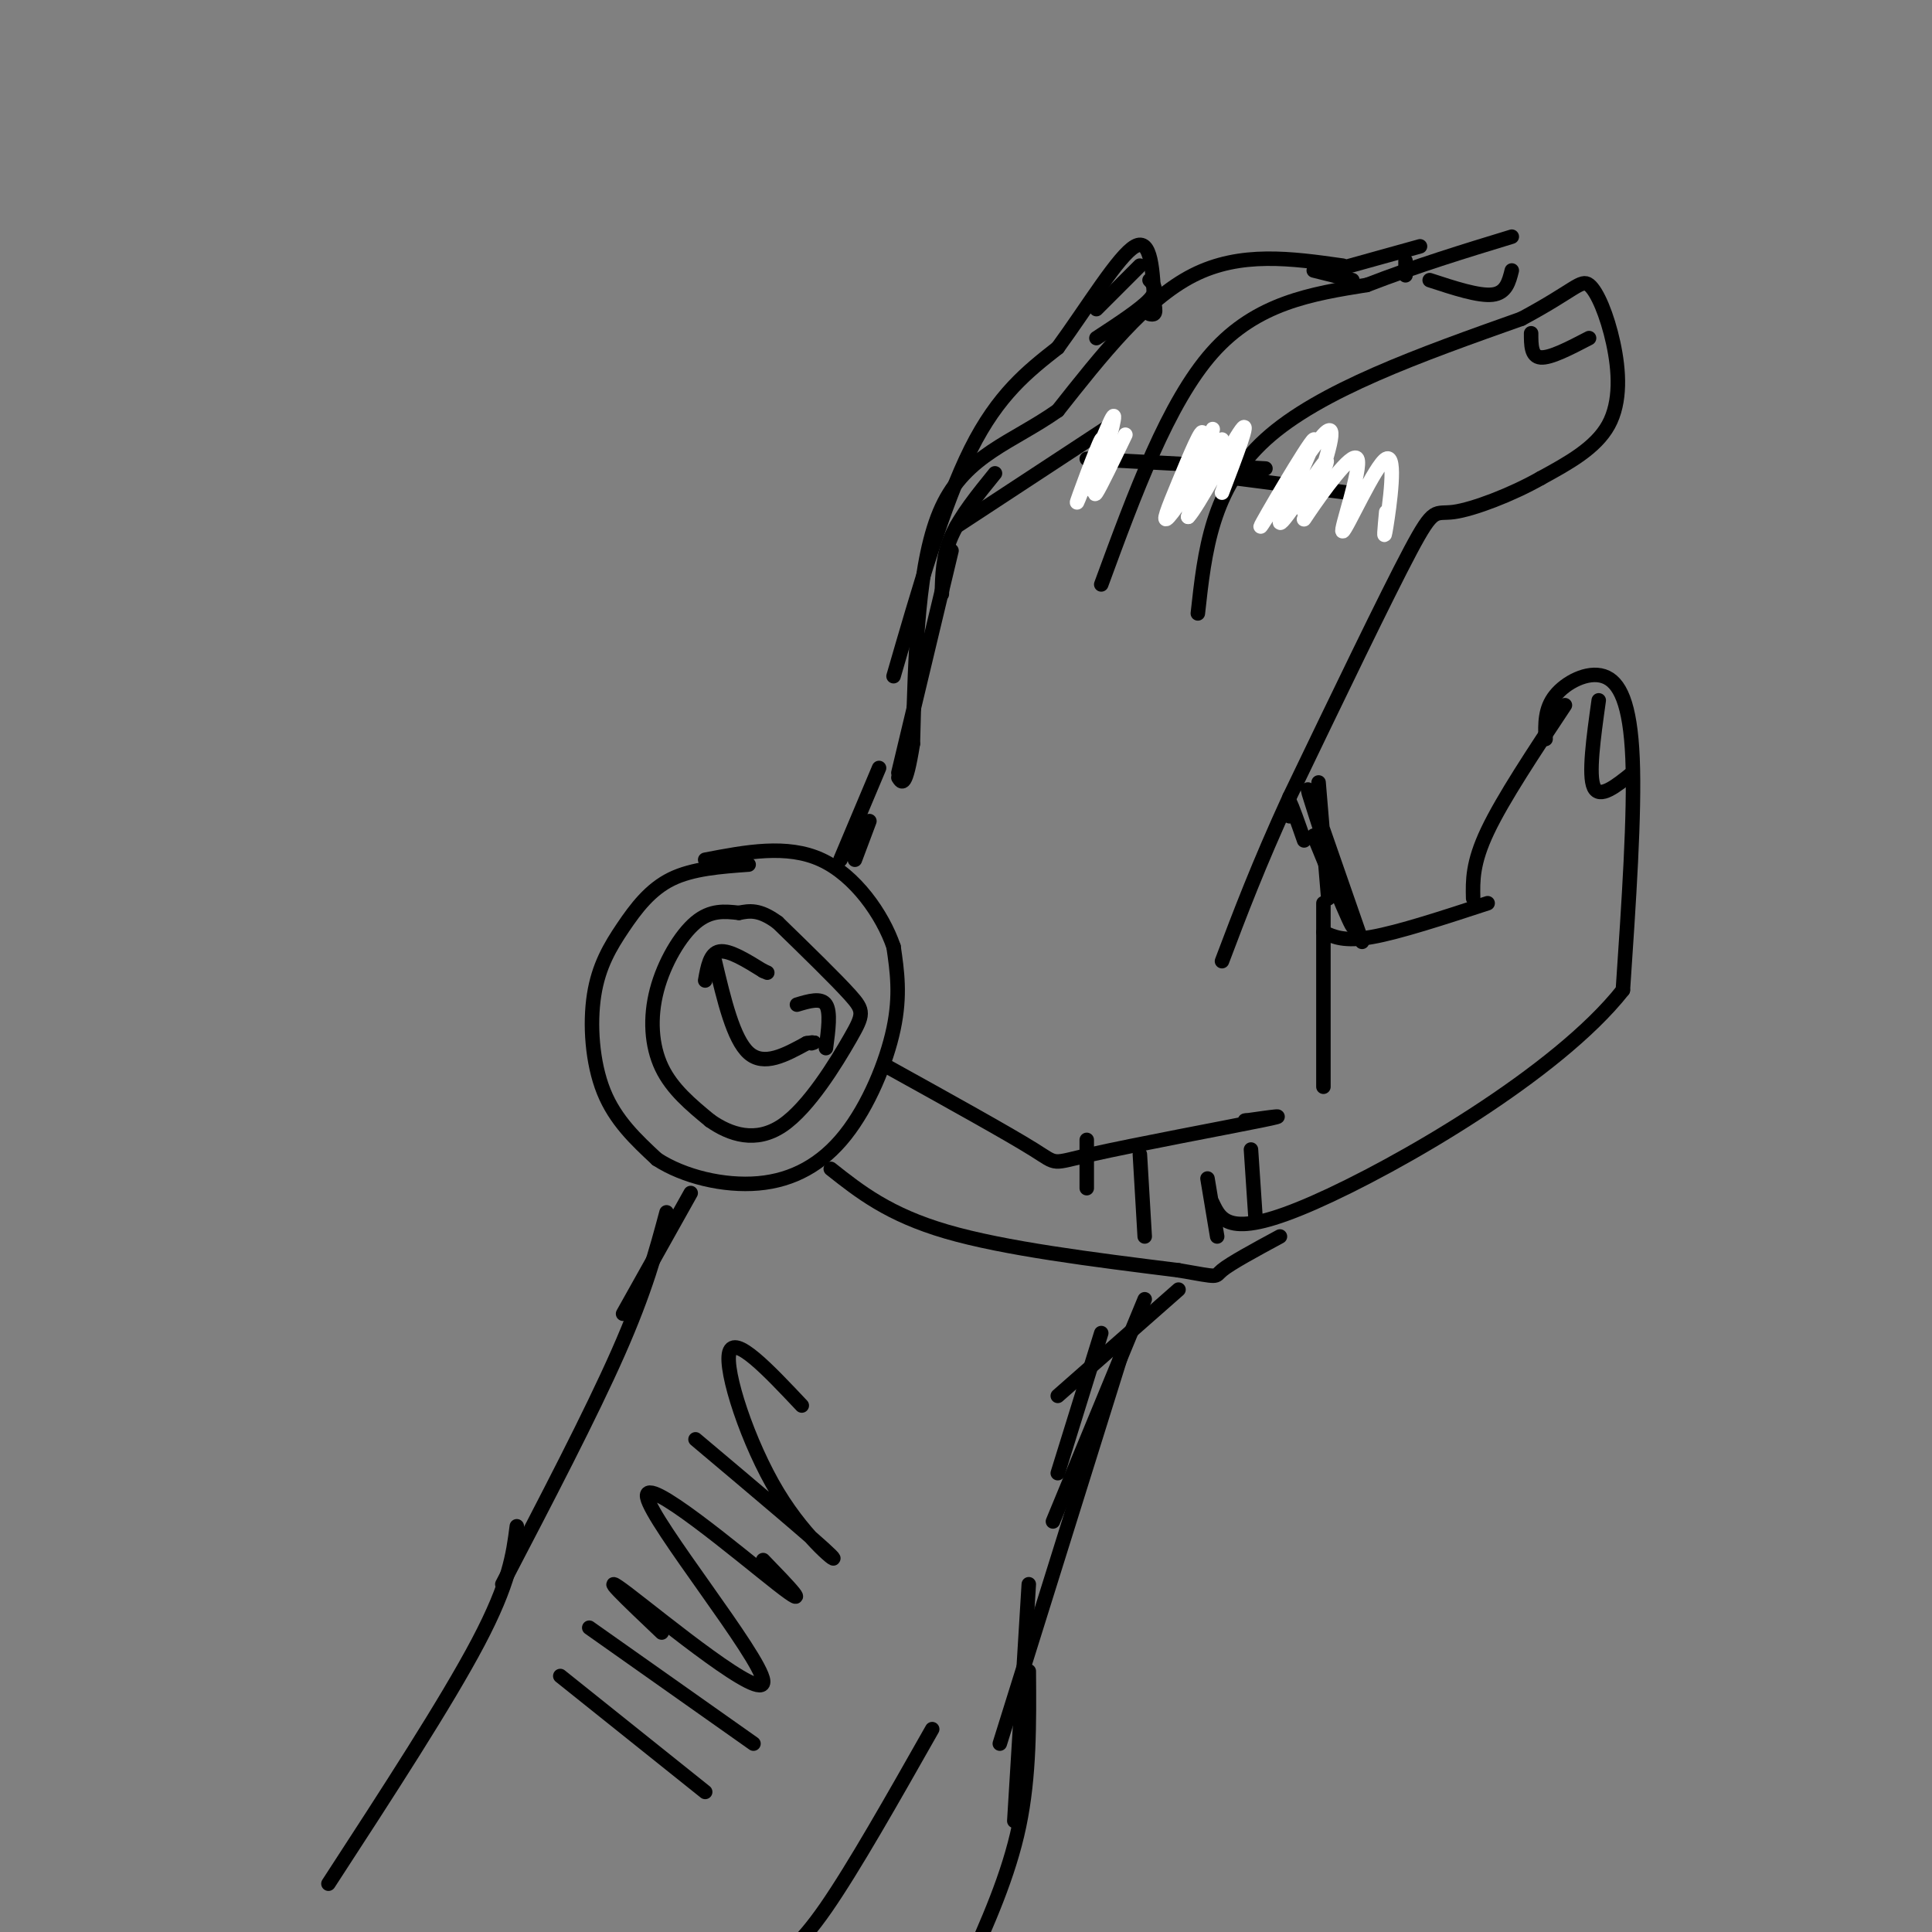 <svg viewBox='0 0 400 400' version='1.1' xmlns='http://www.w3.org/2000/svg' xmlns:xlink='http://www.w3.org/1999/xlink'><rect x="0" y="0" width="400" height="400" fill="#808080" stroke="none"/><g fill='none' stroke='rgb(0,0,0)' stroke-width='3' stroke-linecap='round' stroke-linejoin='round'><path d='M155,179c-5.810,0.423 -11.620,0.845 -16,3c-4.380,2.155 -7.329,6.041 -10,10c-2.671,3.959 -5.065,7.989 -6,14c-0.935,6.011 -0.410,14.003 2,20c2.410,5.997 6.705,9.998 11,14'/><path d='M136,240c5.526,3.608 13.842,5.627 21,5c7.158,-0.627 13.158,-3.900 18,-10c4.842,-6.100 8.526,-15.029 10,-22c1.474,-6.971 0.737,-11.986 0,-17'/><path d='M185,196c-2.267,-6.644 -7.933,-14.756 -15,-18c-7.067,-3.244 -15.533,-1.622 -24,0'/><path d='M153,189c-2.929,-0.327 -5.857,-0.655 -9,2c-3.143,2.655 -6.500,8.292 -8,14c-1.500,5.708 -1.143,11.488 1,16c2.143,4.512 6.071,7.756 10,11'/><path d='M147,232c4.144,2.923 9.502,4.732 15,1c5.498,-3.732 11.134,-13.005 14,-18c2.866,-4.995 2.962,-5.713 0,-9c-2.962,-3.287 -8.981,-9.144 -15,-15'/><path d='M161,191c-3.833,-2.833 -5.917,-2.417 -8,-2'/><path d='M146,203c0.500,-2.833 1.000,-5.667 3,-6c2.000,-0.333 5.500,1.833 9,4'/><path d='M158,201c1.500,0.667 0.750,0.333 0,0'/><path d='M148,199c1.917,8.083 3.833,16.167 7,19c3.167,2.833 7.583,0.417 12,-2'/><path d='M167,216c2.167,-0.333 1.583,-0.167 1,0'/><path d='M165,208c2.500,-0.750 5.000,-1.500 6,0c1.000,1.500 0.500,5.250 0,9'/><path d='M184,221c12.381,6.863 24.762,13.726 30,17c5.238,3.274 3.333,2.958 12,1c8.667,-1.958 27.905,-5.560 35,-7c7.095,-1.440 2.048,-0.720 -3,0'/><path d='M258,232c-0.500,0.000 -0.250,0.000 0,0'/><path d='M172,242c6.000,4.750 12.000,9.500 24,13c12.000,3.500 30.000,5.750 48,8'/><path d='M244,263c8.933,1.556 7.267,1.444 9,0c1.733,-1.444 6.867,-4.222 12,-7'/><path d='M259,238c0.000,0.000 1.000,15.000 1,15'/><path d='M250,244c0.000,0.000 2.000,12.000 2,12'/><path d='M236,239c0.000,0.000 1.000,17.000 1,17'/><path d='M225,236c0.000,0.000 0.000,10.000 0,10'/><path d='M143,247c0.000,0.000 -14.000,25.000 -14,25'/><path d='M138,251c-2.167,8.083 -4.333,16.167 -10,29c-5.667,12.833 -14.833,30.417 -24,48'/><path d='M244,267c0.000,0.000 -25.000,22.000 -25,22'/><path d='M237,269c0.000,0.000 -19.000,46.000 -19,46'/><path d='M228,276c0.000,0.000 -9.000,29.000 -9,29'/><path d='M232,281c0.000,0.000 -25.000,80.000 -25,80'/><path d='M213,328c0.000,0.000 -3.000,49.000 -3,49'/><path d='M213,346c0.083,10.833 0.167,21.667 -2,32c-2.167,10.333 -6.583,20.167 -11,30'/><path d='M177,178c0.000,0.000 3.000,-8.000 3,-8'/><path d='M174,178c0.000,0.000 8.000,-19.000 8,-19'/><path d='M186,160c0.000,0.000 11.000,-46.000 11,-46'/><path d='M195,123c0.083,-3.917 0.167,-7.833 2,-12c1.833,-4.167 5.417,-8.583 9,-13'/><path d='M198,109c0.000,0.000 32.000,-21.000 32,-21'/><path d='M225,95c0.000,0.000 37.000,2.000 37,2'/><path d='M248,98c0.000,0.000 31.000,4.000 31,4'/><path d='M274,225c0.000,0.000 0.000,-38.000 0,-38'/><path d='M274,193c2.167,1.000 4.333,2.000 10,1c5.667,-1.000 14.833,-4.000 24,-7'/><path d='M305,186c-0.083,-3.667 -0.167,-7.333 3,-14c3.167,-6.667 9.583,-16.333 16,-26'/><path d='M320,153c-0.095,-3.131 -0.190,-6.262 2,-9c2.190,-2.738 6.667,-5.083 10,-4c3.333,1.083 5.524,5.595 6,17c0.476,11.405 -0.762,29.702 -2,48'/><path d='M336,205c-13.600,17.244 -46.600,36.356 -64,44c-17.400,7.644 -19.200,3.822 -21,0'/><path d='M248,127c1.417,-12.917 2.833,-25.833 14,-36c11.167,-10.167 32.083,-17.583 53,-25'/><path d='M315,66c11.096,-5.944 12.335,-8.305 14,-7c1.665,1.305 3.756,6.274 5,12c1.244,5.726 1.641,12.207 -1,17c-2.641,4.793 -8.321,7.896 -14,11'/><path d='M319,99c-6.000,3.417 -14.000,6.458 -18,7c-4.000,0.542 -4.000,-1.417 -9,8c-5.000,9.417 -15.000,30.208 -25,51'/><path d='M267,165c-6.500,14.167 -10.250,24.083 -14,34'/><path d='M228,121c6.917,-18.833 13.833,-37.667 23,-48c9.167,-10.333 20.583,-12.167 32,-14'/><path d='M283,59c10.333,-4.000 20.167,-7.000 30,-10'/><path d='M278,55c-10.583,-1.500 -21.167,-3.000 -31,2c-9.833,5.000 -18.917,16.500 -28,28'/><path d='M219,85c-9.422,6.622 -18.978,9.178 -24,20c-5.022,10.822 -5.511,29.911 -6,49'/><path d='M189,154c-1.500,9.333 -2.250,8.167 -3,7'/><path d='M185,140c5.167,-17.833 10.333,-35.667 16,-47c5.667,-11.333 11.833,-16.167 18,-21'/><path d='M219,72c6.178,-8.467 12.622,-19.133 16,-21c3.378,-1.867 3.689,5.067 4,12'/><path d='M239,63c0.500,2.333 -0.250,2.167 -1,2'/><path d='M296,58c5.083,1.667 10.167,3.333 13,3c2.833,-0.333 3.417,-2.667 4,-5'/><path d='M317,69c0.000,2.417 0.000,4.833 2,5c2.000,0.167 6.000,-1.917 10,-4'/><path d='M331,145c-1.083,7.750 -2.167,15.500 -1,18c1.167,2.500 4.583,-0.250 8,-3'/><path d='M238,58c0.917,1.000 1.833,2.000 0,4c-1.833,2.000 -6.417,5.000 -11,8'/></g>
<g fill='none' stroke='rgb(255,255,255)' stroke-width='3' stroke-linecap='round' stroke-linejoin='round'><path d='M231,93c-2.550,5.059 -5.100,10.118 -5,8c0.100,-2.118 2.852,-11.413 2,-10c-0.852,1.413 -5.306,13.534 -5,13c0.306,-0.534 5.373,-13.724 7,-17c1.627,-3.276 -0.187,3.362 -2,10'/><path d='M228,97c-0.800,3.200 -1.800,6.200 -1,5c0.800,-1.200 3.400,-6.600 6,-12'/><path d='M253,91c-4.687,7.098 -9.374,14.197 -11,16c-1.626,1.803 -0.193,-1.688 2,-7c2.193,-5.312 5.144,-12.444 5,-10c-0.144,2.444 -3.385,14.466 -3,14c0.385,-0.466 4.396,-13.419 5,-15c0.604,-1.581 -2.198,8.209 -5,18'/><path d='M246,107c1.844,-1.778 8.956,-15.222 11,-18c2.044,-2.778 -0.978,5.111 -4,13'/><path d='M270,106c3.040,-6.294 6.080,-12.587 4,-10c-2.080,2.587 -9.281,14.055 -9,12c0.281,-2.055 8.044,-17.633 7,-17c-1.044,0.633 -10.897,17.478 -11,18c-0.103,0.522 9.542,-15.279 13,-19c3.458,-3.721 0.729,4.640 -2,13'/><path d='M272,103c-1.231,3.684 -3.308,6.394 -1,3c2.308,-3.394 9.000,-12.893 10,-11c1.000,1.893 -3.691,15.177 -3,15c0.691,-0.177 6.763,-13.817 9,-15c2.237,-1.183 0.639,10.091 0,14c-0.639,3.909 -0.320,0.455 0,-3'/></g>
<g fill='none' stroke='rgb(0,0,0)' stroke-width='3' stroke-linecap='round' stroke-linejoin='round'><path d='M116,347c0.000,0.000 30.000,24.000 30,24'/><path d='M122,337c0.000,0.000 34.000,24.000 34,24'/><path d='M137,338c-7.077,-6.722 -14.153,-13.445 -7,-8c7.153,5.445 28.536,23.057 28,18c-0.536,-5.057 -22.990,-32.785 -24,-38c-1.010,-5.215 19.426,12.081 27,18c7.574,5.919 2.287,0.459 -3,-5'/><path d='M144,298c12.690,10.685 25.381,21.369 28,24c2.619,2.631 -4.833,-2.792 -11,-13c-6.167,-10.208 -11.048,-25.202 -10,-29c1.048,-3.798 8.024,3.601 15,11'/><path d='M107,316c-0.750,5.833 -1.500,11.667 -8,24c-6.500,12.333 -18.750,31.167 -31,50'/><path d='M193,358c-8.167,14.417 -16.333,28.833 -22,37c-5.667,8.167 -8.833,10.083 -12,12'/><path d='M267,169c-0.250,-1.917 -0.500,-3.833 0,-3c0.500,0.833 1.750,4.417 3,8'/><path d='M273,162c0.000,0.000 2.000,24.000 2,24'/><path d='M272,173c4.533,11.089 9.067,22.178 8,18c-1.067,-4.178 -7.733,-23.622 -9,-27c-1.267,-3.378 2.867,9.311 7,22'/><path d='M274,172c0.000,0.000 8.000,23.000 8,23'/><path d='M236,55c0.000,0.000 -9.000,9.000 -9,9'/><path d='M276,56c0.000,0.000 18.000,-5.000 18,-5'/><path d='M272,56c0.000,0.000 8.000,2.000 8,2'/><path d='M291,54c0.000,0.000 0.000,3.000 0,3'/></g>
</svg>